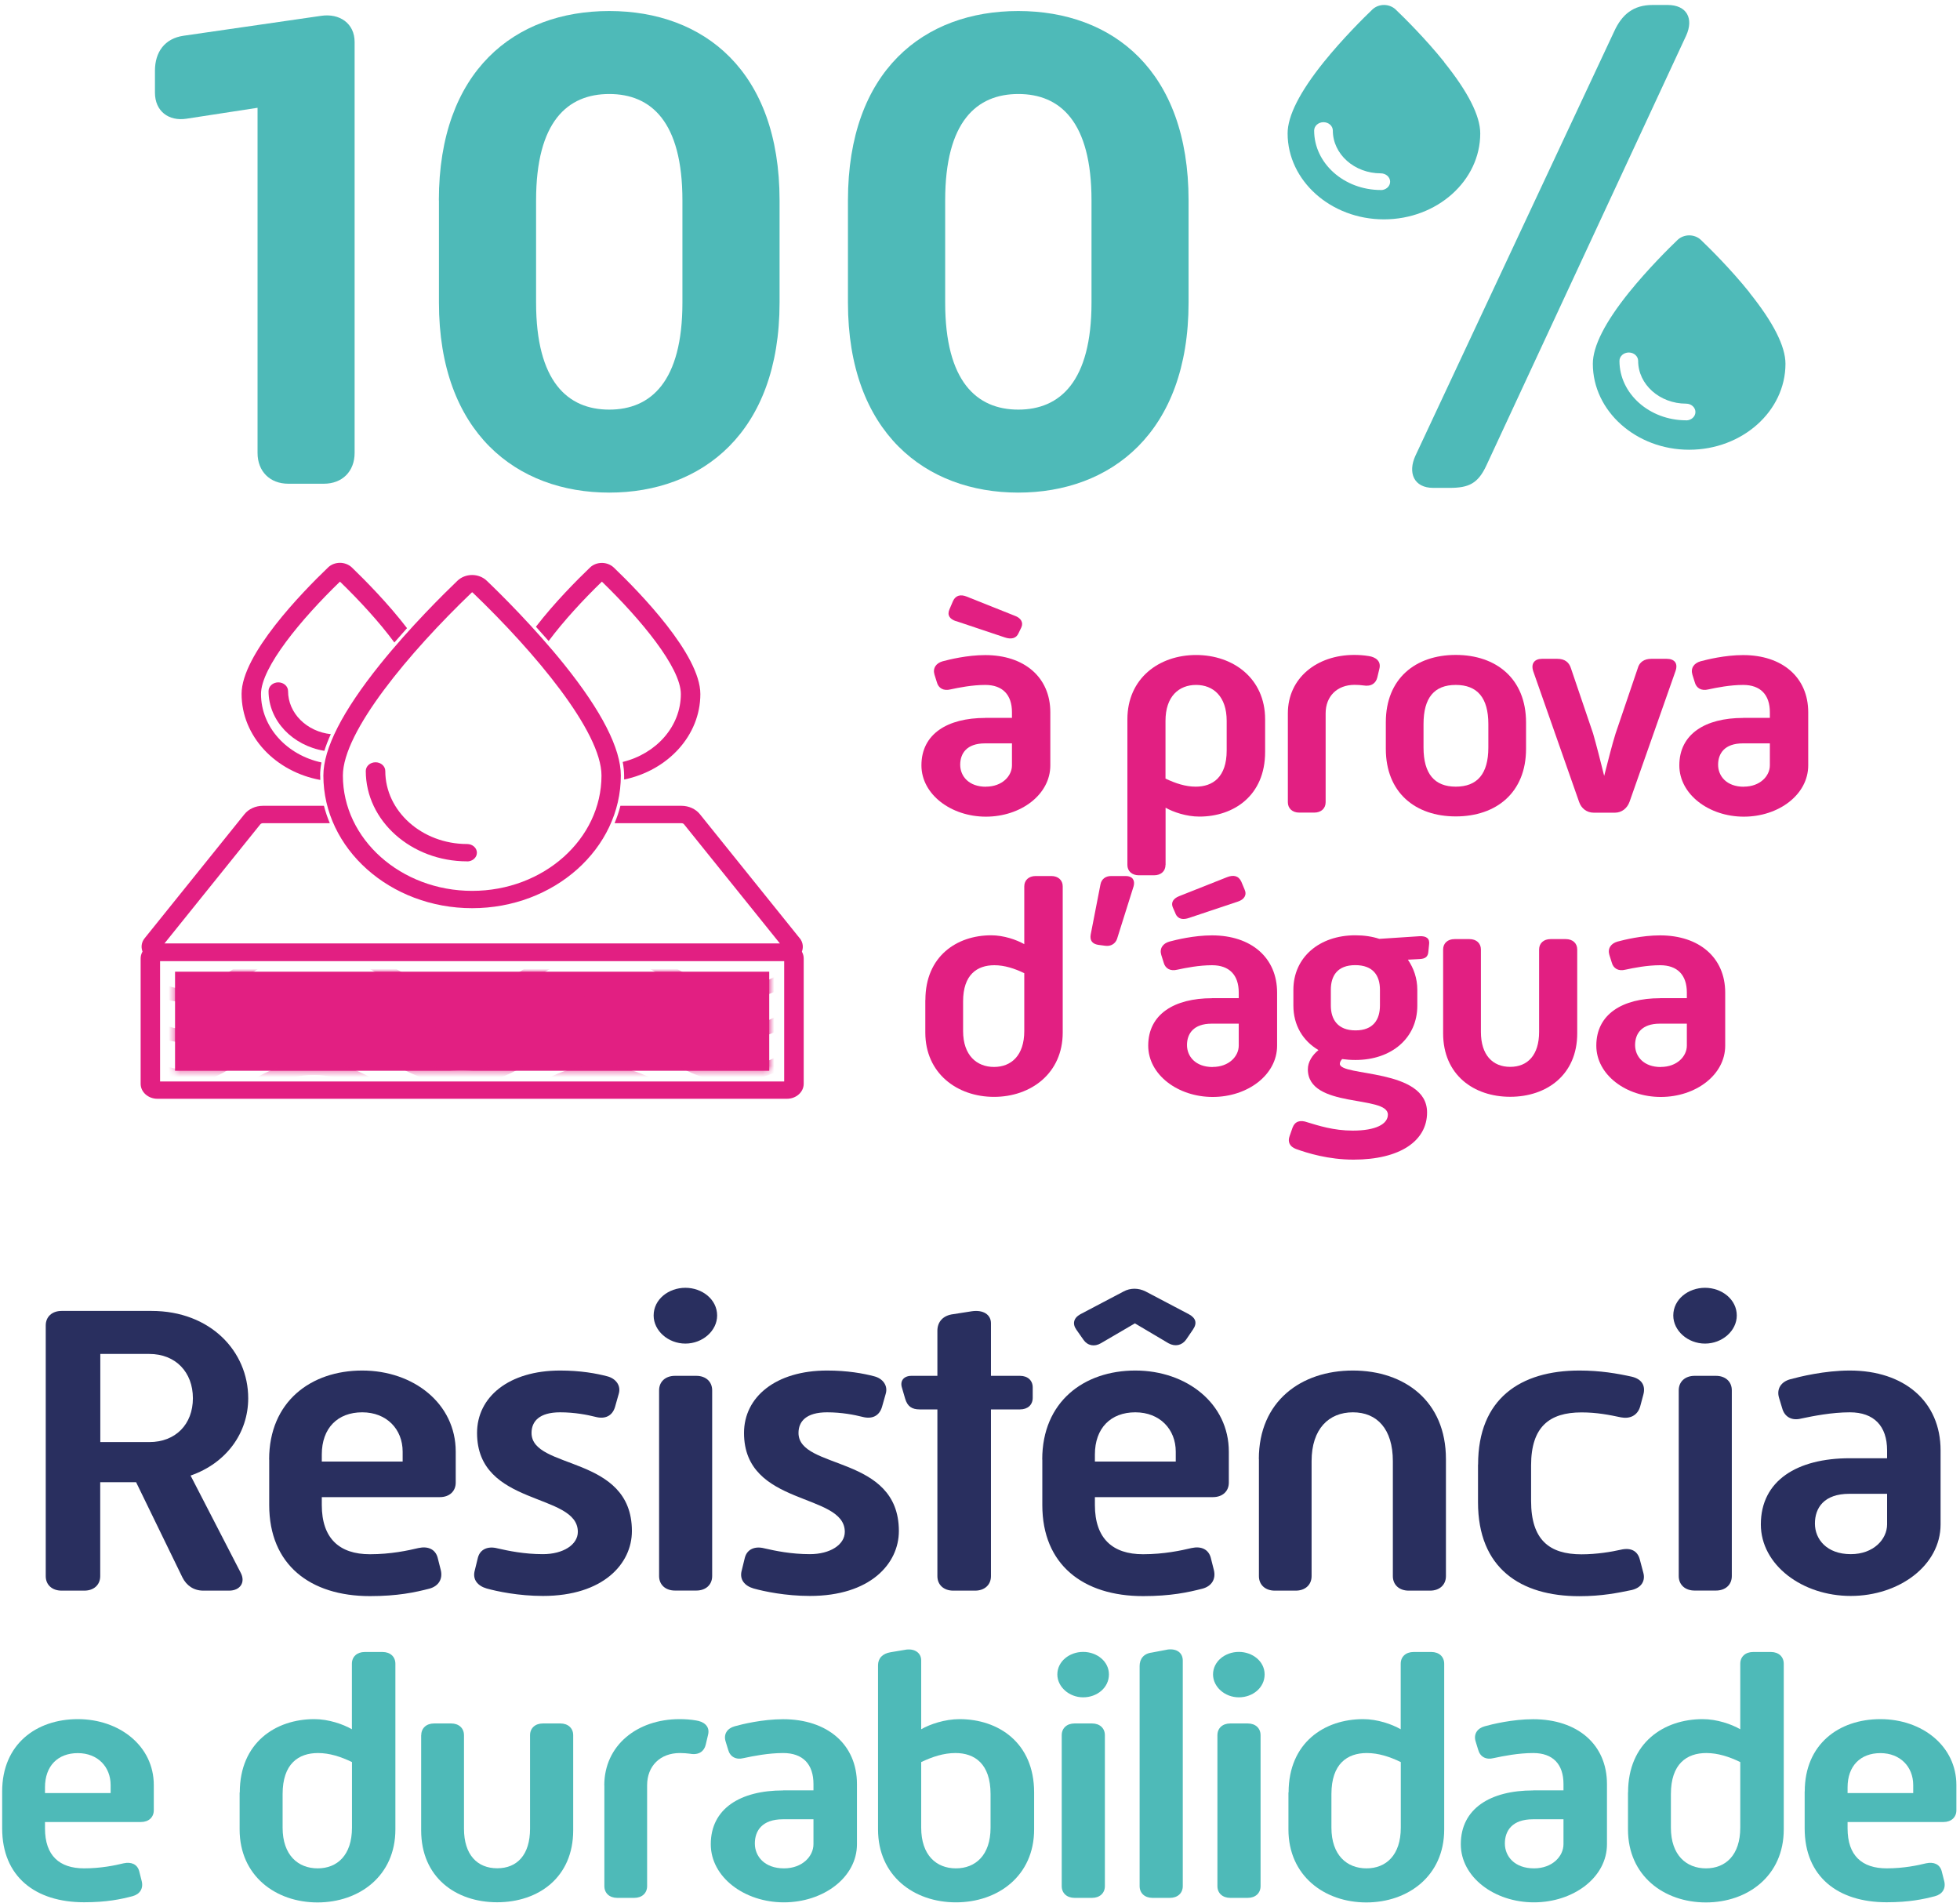 <svg xmlns="http://www.w3.org/2000/svg" width="343" height="333" viewBox="0 0 343 333" fill="none"><g clip-path="url(#clip0_1789_288)"><path d="M0.379 313.461C0.379 305.221 6.325 300.812 13.617 300.812C20.909 300.812 26.914 305.511 26.914 312.344V316.754C26.914 317.987 26.017 318.814 24.657 318.814H7.873V319.93C7.873 324.688 10.391 326.922 14.717 326.922C17.683 326.922 20.142 326.4 21.633 326.038C22.993 325.747 24.02 326.212 24.353 327.387L24.801 329.156C25.12 330.447 24.483 331.448 23.181 331.796C21.112 332.333 18.667 332.855 14.717 332.855C6.195 332.855 0.379 328.388 0.379 319.916V313.446L0.379 313.461ZM19.361 313.751V312.344C19.361 309.167 17.104 306.759 13.617 306.759C10.13 306.759 7.873 308.993 7.873 312.75V313.751H19.361Z" fill="#4EBAB8"></path><path d="M41.962 313.635C41.962 304.932 48.227 300.812 54.998 300.812C57.516 300.812 60.033 301.697 61.581 302.582V291.122C61.581 289.889 62.478 289.062 63.839 289.062H66.935C68.295 289.062 69.192 289.889 69.192 291.122V320.119C69.192 328.243 62.869 332.885 55.563 332.885C48.256 332.885 41.934 328.243 41.934 320.119V313.65L41.962 313.635ZM55.592 326.923C59.006 326.923 61.596 324.631 61.596 319.8V308.326C59.657 307.383 57.661 306.745 55.65 306.745C52.221 306.745 49.457 308.631 49.457 313.925V319.8C49.457 324.616 52.163 326.923 55.592 326.923Z" fill="#4EBAB8"></path><path d="M73.718 303.626C73.718 302.393 74.615 301.566 75.975 301.566H78.941C80.301 301.566 81.198 302.393 81.198 303.626V319.974C81.198 324.558 83.527 326.908 87.014 326.908C90.501 326.908 92.758 324.558 92.758 319.974V303.626C92.758 302.393 93.655 301.566 95.015 301.566H98.053C99.413 301.566 100.31 302.393 100.31 303.626V320.264C100.31 328.504 94.234 332.855 86.999 332.855C79.765 332.855 73.703 328.504 73.703 320.264V303.626H73.718Z" fill="#4EBAB8"></path><path d="M105.75 312.402C105.75 305.41 111.494 300.812 118.916 300.812C119.813 300.812 120.855 300.87 121.824 301.044C123.054 301.218 124.342 301.987 123.893 303.626L123.503 305.279C123.242 306.396 122.345 307.165 120.725 306.861C120.276 306.803 119.625 306.744 118.988 306.744C115.502 306.744 113.245 309.036 113.245 312.387V330.027C113.245 331.26 112.348 332.087 110.987 332.087H108.022C106.661 332.087 105.764 331.26 105.764 330.027V312.387L105.75 312.402Z" fill="#4EBAB8"></path><path d="M137.061 313.272H142.356V312.155C142.356 308.688 140.49 306.745 137.061 306.745C134.471 306.745 131.823 307.267 130.145 307.63C128.785 307.978 127.758 307.397 127.425 306.164L126.977 304.699C126.586 303.408 127.295 302.407 128.583 302.059C129.87 301.697 133.429 300.826 137.046 300.826C144.787 300.826 149.967 305.236 149.967 312.17V322.701C149.967 328.518 144.092 332.87 137.177 332.87C130.261 332.87 124.387 328.46 124.387 322.701C124.387 316.464 129.552 313.287 137.046 313.287M137.191 326.923C140.418 326.923 142.356 324.805 142.356 322.687V318.335H137.003C133.386 318.335 132.098 320.337 132.098 322.571C132.098 324.805 133.777 326.923 137.206 326.923" fill="#4EBAB8"></path><path d="M153.656 291.397C153.656 290.164 154.438 289.338 155.855 289.105L158.633 288.641C160.181 288.467 161.209 289.294 161.209 290.527V302.582C162.757 301.697 165.347 300.812 167.922 300.812C174.708 300.812 180.972 304.932 180.972 313.635V320.105C180.972 328.228 174.65 332.87 167.285 332.87C159.921 332.87 153.656 328.228 153.656 320.105V291.397ZM167.285 326.923C170.7 326.923 173.348 324.631 173.348 319.8V313.925C173.348 308.631 170.57 306.745 167.213 306.745C165.144 306.745 163.205 307.383 161.209 308.326V319.8C161.209 324.616 163.856 326.923 167.285 326.923Z" fill="#4EBAB8"></path><path d="M185.035 292.993C185.035 290.701 187.162 289.047 189.549 289.047C191.937 289.047 194.063 290.687 194.063 292.993C194.063 295.299 191.994 296.997 189.549 296.997C187.104 296.997 185.035 295.169 185.035 292.993ZM185.802 303.626C185.802 302.393 186.699 301.566 188.059 301.566H191.097C192.457 301.566 193.354 302.393 193.354 303.626V330.027C193.354 331.26 192.457 332.087 191.097 332.087H188.059C186.699 332.087 185.802 331.26 185.802 330.027V303.626Z" fill="#4EBAB8"></path><path d="M199.434 291.514C199.434 290.28 200.143 289.338 201.56 289.164L204.396 288.627C205.944 288.453 206.986 289.207 206.986 290.571V330.027C206.986 331.26 206.089 332.087 204.729 332.087H201.691C200.331 332.087 199.434 331.26 199.434 330.027V291.499V291.514Z" fill="#4EBAB8"></path><path d="M212.281 292.993C212.281 290.701 214.408 289.047 216.795 289.047C219.183 289.047 221.309 290.687 221.309 292.993C221.309 295.299 219.24 296.997 216.795 296.997C214.35 296.997 212.281 295.169 212.281 292.993ZM213.048 303.626C213.048 302.393 213.945 301.566 215.305 301.566H218.343C219.703 301.566 220.6 302.393 220.6 303.626V330.027C220.6 331.26 219.703 332.087 218.343 332.087H215.305C213.945 332.087 213.048 331.26 213.048 330.027V303.626Z" fill="#4EBAB8"></path><path d="M225.506 313.635C225.506 304.932 231.77 300.812 238.541 300.812C241.059 300.812 243.576 301.697 245.124 302.582V291.122C245.124 289.889 246.021 289.062 247.381 289.062H250.478C251.838 289.062 252.735 289.889 252.735 291.122V320.119C252.735 328.243 246.412 332.885 239.106 332.885C231.799 332.885 225.477 328.243 225.477 320.119V313.65L225.506 313.635ZM239.135 326.923C242.549 326.923 245.139 324.631 245.139 319.8V308.326C243.2 307.383 241.204 306.745 239.192 306.745C235.763 306.745 233 308.631 233 313.925V319.8C233 324.616 235.706 326.923 239.135 326.923Z" fill="#4EBAB8"></path><path d="M268.315 313.272H273.61V312.155C273.61 308.688 271.744 306.745 268.315 306.745C265.725 306.745 263.077 307.267 261.399 307.63C260.039 307.978 259.012 307.397 258.679 306.164L258.23 304.699C257.84 303.408 258.549 302.407 259.836 302.059C261.124 301.697 264.683 300.826 268.3 300.826C276.055 300.826 281.22 305.236 281.22 312.17V322.701C281.22 328.518 275.346 332.87 268.431 332.87C261.515 332.87 255.641 328.46 255.641 322.701C255.641 316.464 260.806 313.287 268.3 313.287M268.445 326.923C271.671 326.923 273.61 324.805 273.61 322.687V318.335H268.257C264.64 318.335 263.352 320.337 263.352 322.571C263.352 324.805 265.031 326.923 268.459 326.923" fill="#4EBAB8"></path><path d="M284.913 313.635C284.913 304.932 291.178 300.812 297.963 300.812C300.481 300.812 302.998 301.697 304.546 302.582V291.122C304.546 289.889 305.443 289.062 306.803 289.062H309.9C311.26 289.062 312.157 289.889 312.157 291.122V320.119C312.157 328.243 305.834 332.885 298.528 332.885C291.221 332.885 284.898 328.243 284.898 320.119V313.65L284.913 313.635ZM298.542 326.923C301.956 326.923 304.546 324.631 304.546 319.8V308.326C302.608 307.383 300.611 306.745 298.6 306.745C295.185 306.745 292.407 308.631 292.407 313.925V319.8C292.407 324.616 295.113 326.923 298.542 326.923Z" fill="#4EBAB8"></path><path d="M315.831 313.461C315.831 305.221 321.777 300.812 329.069 300.812C336.361 300.812 342.366 305.511 342.366 312.344V316.754C342.366 317.987 341.469 318.814 340.109 318.814H323.325V319.93C323.325 324.688 325.843 326.922 330.169 326.922C333.135 326.922 335.594 326.4 337.07 326.038C338.43 325.747 339.457 326.212 339.79 327.387L340.239 329.156C340.557 330.447 339.92 331.448 338.618 331.796C336.549 332.333 334.104 332.855 330.154 332.855C321.633 332.855 315.816 328.388 315.816 319.916V313.446L315.831 313.461ZM334.813 313.751V312.344C334.813 309.167 332.556 306.759 329.069 306.759C325.582 306.759 323.325 308.993 323.325 312.75V313.751H334.813Z" fill="#4EBAB8"></path><path d="M82.633 158.914C68.28 158.914 56.59 148.498 56.59 135.704C56.59 130.989 59.932 124.447 66.515 116.251C71.767 109.709 77.742 103.834 80.057 101.615C80.723 100.976 81.649 100.614 82.618 100.614C83.588 100.614 84.513 100.976 85.179 101.615C87.508 103.834 93.469 109.724 98.721 116.251C105.304 124.447 108.647 131.004 108.647 135.704C108.647 148.498 96.971 158.914 82.618 158.914M82.633 103.646C82.633 103.646 82.575 103.66 82.56 103.675C71.651 114.119 60.004 128.016 60.004 135.704C60.004 146.83 70.161 155.882 82.633 155.882C95.104 155.882 105.261 146.83 105.261 135.704C105.261 128.016 93.6 114.119 82.705 103.675C82.705 103.675 82.676 103.646 82.633 103.646Z" fill="#E21F82"></path><path d="M81.75 150.718C71.969 150.718 64.012 143.624 64.012 134.906C64.012 134.065 64.778 133.383 65.719 133.383C66.659 133.383 67.426 134.065 67.426 134.906C67.426 141.941 73.85 147.686 81.75 147.686C82.69 147.686 83.457 148.368 83.457 149.209C83.457 150.05 82.69 150.732 81.75 150.732" fill="#E21F82"></path><path d="M137.697 192.263H27.55C25.93 192.263 24.613 191.088 24.613 189.638V167.719C24.613 166.268 25.93 165.093 27.55 165.093H137.711C139.332 165.093 140.648 166.268 140.648 167.719V189.638C140.648 191.088 139.332 192.263 137.711 192.263M28.013 189.231H137.234V168.154H28.013V189.231Z" fill="#E21F82"></path><path d="M56.022 135.704C56.022 134.979 56.094 134.21 56.254 133.412C50.191 132.106 45.677 127.232 45.677 121.43C45.677 116.788 52.738 108.302 59.495 101.774C62.909 105.082 66.396 108.868 69.015 112.422C69.767 111.566 70.505 110.725 71.228 109.912C67.93 105.604 63.936 101.571 61.578 99.294C61.043 98.786 60.276 98.481 59.495 98.481C58.713 98.481 57.946 98.772 57.411 99.294C52.854 103.66 42.277 114.54 42.277 121.416C42.277 128.828 48.195 135.037 56.051 136.473C56.051 136.212 56.037 135.951 56.037 135.689" fill="#E21F82"></path><path d="M57.905 128.465C53.695 128.016 50.411 124.81 50.411 120.922C50.411 120.081 49.644 119.399 48.703 119.399C47.763 119.399 46.996 120.081 46.996 120.922C46.996 126.13 51.221 130.467 56.762 131.381C57.051 130.453 57.428 129.481 57.891 128.465" fill="#E21F82"></path><path d="M107.414 99.308C106.879 98.801 106.112 98.496 105.331 98.496C104.55 98.496 103.783 98.786 103.247 99.308C100.932 101.528 97.04 105.444 93.785 109.666C94.509 110.464 95.261 111.305 96.013 112.161C98.603 108.694 102.003 104.995 105.331 101.774C112.087 108.317 119.148 116.788 119.148 121.445C119.148 127.117 114.836 131.889 108.977 133.325C109.136 134.166 109.223 134.964 109.223 135.719C109.223 135.951 109.223 136.183 109.223 136.4C116.862 134.819 122.562 128.712 122.562 121.445C122.562 114.554 111.972 103.675 107.429 99.323" fill="#E21F82"></path><path d="M134.616 170.025H30.633V187.36H134.616V170.025Z" fill="#E21F82"></path><mask id="mask0_1789_288" style="mask-type:luminance" maskUnits="userSpaceOnUse" x="30" y="170" width="105" height="18"><path d="M134.616 170.025H30.633V187.36H134.616V170.025Z" fill="white"></path></mask><g mask="url(#mask0_1789_288)"><path d="M80.734 175.581C74.571 175.581 70.505 173.086 66.57 170.664C62.823 168.357 59.278 166.181 54.069 166.457C49.15 166.703 45.895 168.981 42.755 171.171C39.63 173.347 36.404 175.61 31.875 175.349C26.435 175.044 21.559 171.316 17.378 164.281C17.045 163.715 17.277 163.004 17.913 162.714C18.55 162.41 19.346 162.627 19.679 163.193C23.411 169.46 27.564 172.767 32.034 173.028C35.565 173.231 38.154 171.432 41.135 169.343C44.434 167.037 48.166 164.426 53.91 164.136C60.002 163.831 64.082 166.326 68.031 168.749C71.909 171.128 75.555 173.362 81.154 173.246C86.16 173.13 89.155 171.2 92.338 169.155C95.695 166.994 99.181 164.745 104.954 164.789C110.64 164.832 114.474 167.124 117.86 169.155C121.043 171.055 124.038 172.868 128.335 172.796C133.978 172.709 139.664 169.416 145.234 163.019C145.668 162.511 146.493 162.424 147.057 162.816C147.621 163.207 147.737 163.933 147.288 164.44C141.212 171.418 134.846 175.015 128.378 175.117C123.257 175.204 119.77 173.101 116.399 171.084C113.028 169.053 109.83 167.153 104.925 167.11C100.006 167.066 97.026 168.995 93.857 171.026C90.501 173.188 87.028 175.422 81.212 175.552C81.038 175.552 80.879 175.552 80.706 175.552" fill="#E21F82"></path><path d="M80.734 182.646C74.571 182.646 70.505 180.15 66.57 177.728C62.823 175.422 59.278 173.246 54.069 173.521C49.15 173.768 45.895 176.045 42.755 178.236C39.63 180.412 36.404 182.675 31.875 182.413C26.435 182.109 21.559 178.381 17.378 171.345C17.045 170.78 17.277 170.069 17.913 169.779C18.55 169.474 19.346 169.692 19.679 170.257C23.411 176.524 27.564 179.831 32.034 180.092C35.565 180.296 38.154 178.497 41.135 176.408C44.434 174.101 48.166 171.49 53.91 171.2C60.002 170.896 64.082 173.391 68.031 175.813C71.909 178.192 75.555 180.426 81.154 180.31C86.16 180.194 89.155 178.265 92.338 176.219C95.695 174.058 99.181 171.824 104.954 171.853C110.64 171.897 114.474 174.188 117.86 176.219C121.028 178.12 124.038 179.918 128.335 179.86C133.978 179.773 139.664 176.48 145.234 170.083C145.668 169.576 146.493 169.489 147.057 169.88C147.621 170.272 147.737 170.997 147.288 171.505C141.212 178.497 134.846 182.08 128.378 182.181C123.257 182.268 119.77 180.165 116.399 178.149C113.028 176.118 109.83 174.218 104.925 174.174C100.006 174.145 97.026 176.06 93.857 178.091C90.501 180.252 87.028 182.486 81.212 182.617C81.038 182.617 80.879 182.617 80.706 182.617" fill="#E21F82"></path><path d="M80.734 189.725C74.571 189.725 70.505 187.23 66.57 184.807C62.823 182.501 59.278 180.325 54.069 180.6C49.15 180.847 45.895 183.124 42.755 185.315C39.63 187.491 36.404 189.754 31.875 189.493C26.435 189.188 21.559 185.46 17.378 178.424C17.045 177.859 17.277 177.148 17.913 176.858C18.55 176.553 19.346 176.771 19.679 177.336C23.411 183.603 27.564 186.91 32.034 187.172C35.565 187.375 38.154 185.576 41.135 183.487C44.434 181.181 48.166 178.569 53.91 178.279C60.002 177.975 64.082 180.47 68.031 182.892C71.909 185.271 75.555 187.505 81.154 187.389C86.16 187.273 89.155 185.344 92.338 183.298C95.695 181.137 99.181 178.903 104.954 178.932C110.64 178.976 114.474 181.268 117.86 183.298C121.043 185.199 124.038 186.998 128.335 186.939C133.978 186.852 139.664 183.56 145.234 177.162C145.668 176.655 146.493 176.568 147.057 176.959C147.621 177.351 147.737 178.076 147.288 178.584C141.212 185.561 134.846 189.159 128.378 189.26C123.257 189.347 119.77 187.244 116.399 185.228C113.028 183.197 109.83 181.297 104.925 181.253C100.006 181.224 97.026 183.139 93.857 185.17C90.501 187.331 87.028 189.565 81.212 189.696C81.038 189.696 80.879 189.696 80.706 189.696" fill="#E21F82"></path><path d="M80.734 197.253C74.571 197.253 70.505 194.758 66.57 192.335C62.823 190.029 59.278 187.853 54.069 188.129C49.15 188.375 45.895 190.653 42.755 192.843C39.63 195.019 36.404 197.282 31.875 197.021C26.435 196.716 21.559 192.988 17.378 185.953C17.045 185.387 17.277 184.676 17.913 184.386C18.55 184.081 19.346 184.299 19.679 184.865C23.411 191.131 27.564 194.439 32.034 194.7C35.565 194.903 38.154 193.104 41.135 191.015C44.434 188.709 48.166 186.098 53.91 185.808C60.002 185.503 64.082 187.998 68.031 190.421C71.909 192.8 75.555 195.034 81.154 194.917C86.16 194.801 89.155 192.872 92.338 190.827C95.695 188.665 99.181 186.431 104.954 186.46C110.64 186.504 114.474 188.796 117.86 190.827C121.043 192.727 124.038 194.526 128.335 194.468C133.978 194.381 139.664 191.088 145.234 184.691C145.668 184.183 146.493 184.096 147.057 184.488C147.621 184.879 147.737 185.605 147.288 186.112C141.212 193.09 134.846 196.687 128.378 196.789C123.257 196.876 119.77 194.772 116.399 192.756C113.028 190.725 109.83 188.825 104.925 188.781C100.006 188.752 97.026 190.667 93.857 192.698C90.501 194.859 87.028 197.093 81.212 197.224C81.038 197.224 80.879 197.224 80.706 197.224" fill="#E21F82"></path></g><path d="M139.954 164.179L122.491 142.478C121.753 141.55 120.538 140.999 119.264 140.999H108.572C108.312 142.043 107.965 143.058 107.545 144.045H119.264C119.452 144.045 119.626 144.117 119.727 144.262L136.525 165.137H28.737L45.534 144.262C45.636 144.132 45.809 144.045 45.997 144.045H57.717C57.297 143.058 56.964 142.043 56.689 140.999H45.997C44.724 140.999 43.509 141.55 42.771 142.478L25.308 164.179C24.715 164.905 24.613 165.876 25.033 166.703C25.438 167.516 26.277 168.052 27.261 168.139C27.362 168.139 27.463 168.139 27.55 168.139H137.711C137.813 168.139 137.914 168.139 138.015 168.139C138.999 168.052 139.838 167.516 140.243 166.703C140.663 165.876 140.547 164.919 139.968 164.179" fill="#E21F82"></path><path d="M45.087 18.858L32.63 20.772C29.519 21.251 27.117 19.452 27.117 16.217V12.373C27.117 9.138 28.796 6.73 32.138 6.252L56.198 2.77C59.425 2.292 62.058 4.09 62.058 7.34V79.246C62.058 82.481 59.902 84.642 56.676 84.642H50.454C47.228 84.642 45.072 82.481 45.072 79.246V18.858H45.087Z" fill="#4EBAB8"></path><path d="M76.801 35.061C76.801 12.374 90.097 1.929 106.62 1.929C123.143 1.929 136.424 12.374 136.424 35.061V52.947C136.424 75.751 122.781 86.195 106.62 86.195C90.459 86.195 76.815 75.751 76.815 52.947V35.061H76.801ZM119.424 52.947V35.061C119.424 21.251 113.912 16.45 106.62 16.45C99.328 16.45 93.815 21.251 93.815 35.061V52.947C93.815 66.757 99.328 71.674 106.62 71.674C113.912 71.674 119.424 66.757 119.424 52.947Z" fill="#4EBAB8"></path><path d="M148.391 35.061C148.391 12.374 161.672 1.929 178.195 1.929C194.718 1.929 208 12.374 208 35.061V52.947C208 75.751 194.356 86.195 178.195 86.195C162.034 86.195 148.391 75.751 148.391 52.947V35.061ZM191.014 52.947V35.061C191.014 21.251 185.502 16.45 178.21 16.45C170.918 16.45 165.405 21.251 165.405 35.061V52.947C165.405 66.757 170.918 71.674 178.21 71.674C185.502 71.674 191.014 66.757 191.014 52.947Z" fill="#4EBAB8"></path><path d="M282.481 5.498C283.855 2.495 285.852 0.87 289.209 0.87H291.827C295.199 0.87 296.443 3.249 295.068 6.252L260.156 81.364C258.666 84.614 257.046 85.368 253.675 85.368H250.81C247.439 85.368 246.325 82.742 247.699 79.74L282.481 5.498Z" fill="#4EBAB8"></path><path d="M252.749 10.865C249.451 6.76 245.689 3.046 244.228 1.653C243.707 1.16 242.969 0.87 242.202 0.87C241.435 0.87 240.697 1.16 240.176 1.653C238.715 3.046 234.968 6.76 231.655 10.865C227.459 16.087 225.332 20.279 225.332 23.34C225.332 31.623 232.899 38.383 242.188 38.383C251.476 38.383 259.043 31.637 259.043 23.34C259.043 20.279 256.916 16.087 252.72 10.865M241.652 33.248C235.214 33.248 229.976 28.577 229.976 22.847C229.976 22.034 230.714 21.382 231.611 21.382C232.508 21.382 233.246 22.034 233.246 22.847C233.246 26.966 237.008 30.332 241.638 30.332C242.535 30.332 243.273 30.985 243.273 31.797C243.273 32.609 242.535 33.262 241.638 33.262" fill="#4EBAB8"></path><path d="M306.163 51.177C302.865 47.072 299.103 43.358 297.642 41.966C297.121 41.473 296.383 41.183 295.616 41.183C294.849 41.183 294.111 41.473 293.591 41.966C292.129 43.358 288.382 47.072 285.069 51.177C280.873 56.4 278.746 60.592 278.746 63.653C278.746 71.935 286.313 78.695 295.602 78.695C304.89 78.695 312.457 71.95 312.457 63.653C312.457 60.592 310.33 56.4 306.134 51.177M295.081 73.546C288.642 73.546 283.405 68.875 283.405 63.145C283.405 62.332 284.143 61.68 285.04 61.68C285.937 61.68 286.675 62.332 286.675 63.145C286.675 67.264 290.436 70.63 295.066 70.63C295.963 70.63 296.701 71.283 296.701 72.095C296.701 72.907 295.963 73.56 295.066 73.56" fill="#4EBAB8"></path><path d="M172.419 125.608H177.093V124.621C177.093 121.561 175.443 119.849 172.419 119.849C170.148 119.849 167.804 120.313 166.328 120.632C165.127 120.937 164.216 120.429 163.941 119.341L163.536 118.05C163.189 116.904 163.825 116.034 164.954 115.715C166.097 115.41 169.222 114.627 172.419 114.627C179.263 114.627 183.806 118.514 183.806 124.636V133.92C183.806 139.055 178.626 142.899 172.535 142.899C166.444 142.899 161.25 139.011 161.25 133.92C161.25 128.422 165.807 125.622 172.419 125.622M167.298 108.694C166.213 108.331 165.706 107.664 166.155 106.619L166.777 105.169C167.24 104.139 168.151 103.979 169.164 104.386L177.599 107.751C178.626 108.114 179.133 108.897 178.742 109.767L178.236 110.812C177.831 111.74 176.919 111.9 175.848 111.537L167.312 108.679L167.298 108.694ZM172.535 137.648C175.385 137.648 177.093 135.777 177.093 133.92V130.076H172.362C169.164 130.076 168.036 131.845 168.036 133.818C168.036 135.791 169.511 137.662 172.535 137.662" fill="#E21F82"></path><path d="M203.963 151.342C203.963 152.43 203.167 153.155 201.966 153.155H199.29C198.089 153.155 197.293 152.43 197.293 151.342V125.869C197.293 118.703 202.82 114.612 209.316 114.612C215.812 114.612 221.397 118.703 221.397 125.869V131.57C221.397 139.244 215.87 142.885 209.895 142.885C207.609 142.885 205.337 142.101 203.977 141.332V151.342H203.963ZM209.258 137.648C212.224 137.648 214.669 135.994 214.669 131.323V126.13C214.669 121.88 212.34 119.849 209.316 119.849C206.292 119.849 203.963 121.865 203.963 126.13V136.241C205.728 137.068 207.435 137.648 209.258 137.648Z" fill="#E21F82"></path><path d="M225.375 124.824C225.375 118.645 230.439 114.598 236.993 114.598C237.789 114.598 238.7 114.656 239.554 114.801C240.639 114.96 241.782 115.628 241.377 117.078L241.03 118.529C240.798 119.515 240.002 120.182 238.584 119.936C238.179 119.878 237.615 119.834 237.051 119.834C233.969 119.834 231.987 121.865 231.987 124.81V140.375C231.987 141.463 231.191 142.188 229.99 142.188H227.372C226.171 142.188 225.375 141.463 225.375 140.375V124.81V124.824Z" fill="#E21F82"></path><path d="M242.52 126.377C242.52 118.746 247.699 114.598 254.76 114.598C261.82 114.598 267.058 118.746 267.058 126.42V131.033C267.058 138.663 261.878 142.855 254.76 142.855C247.641 142.855 242.52 138.649 242.52 131.033V126.362V126.377ZM254.76 137.648C258.521 137.648 260.46 135.414 260.46 130.801V126.696C260.46 122.083 258.521 119.849 254.76 119.849C250.998 119.849 249.117 122.083 249.117 126.696V130.801C249.117 135.414 251.056 137.648 254.76 137.648Z" fill="#E21F82"></path><path d="M268.317 117.455C267.854 116.048 268.607 115.279 269.851 115.279H272.528C273.786 115.279 274.582 115.845 274.915 116.933L278.792 128.349C279.357 130.322 280.095 133.18 280.731 135.762C281.411 133.122 282.106 130.322 282.728 128.349L286.605 116.933C286.895 115.845 287.748 115.279 288.993 115.279H291.669C292.971 115.279 293.724 116.005 293.203 117.455L285.173 140.288C284.768 141.434 283.798 142.203 282.612 142.203H278.908C277.707 142.203 276.738 141.477 276.347 140.331L268.317 117.455Z" fill="#E21F82"></path><path d="M305.052 125.608H309.726V124.621C309.726 121.56 308.076 119.849 305.052 119.849C302.781 119.849 300.437 120.313 298.961 120.632C297.76 120.937 296.849 120.429 296.574 119.341L296.169 118.05C295.822 116.904 296.458 116.034 297.587 115.714C298.73 115.41 301.855 114.626 305.052 114.626C311.896 114.626 316.439 118.514 316.439 124.636V133.92C316.439 139.055 311.259 142.899 305.168 142.899C299.077 142.899 293.883 139.011 293.883 133.92C293.883 128.422 298.44 125.622 305.052 125.622M305.168 137.648C308.018 137.648 309.726 135.776 309.726 133.92V130.075H304.994C301.797 130.075 300.668 131.845 300.668 133.818C300.668 135.791 302.144 137.662 305.168 137.662" fill="#E21F82"></path><path d="M161.944 174.972C161.944 167.298 167.471 163.657 173.446 163.657C175.675 163.657 177.888 164.44 179.248 165.209V155.098C179.248 154.01 180.044 153.285 181.245 153.285H183.979C185.18 153.285 185.976 154.01 185.976 155.098V180.673C185.976 187.824 180.391 191.929 173.953 191.929C167.514 191.929 161.93 187.824 161.93 180.673V174.972H161.944ZM173.953 186.693C176.977 186.693 179.248 184.676 179.248 180.411V170.286C177.541 169.459 175.776 168.894 174.011 168.894C170.987 168.894 168.542 170.547 168.542 175.218V180.411C168.542 184.662 170.929 186.693 173.953 186.693Z" fill="#E21F82"></path><path d="M190.866 163.555L192.573 154.794C192.747 153.807 193.484 153.285 194.454 153.285H197.015C198.158 153.285 198.664 154.01 198.389 155.055L195.481 164.295C195.192 165.122 194.396 165.644 193.369 165.485L192.168 165.325C191.199 165.166 190.692 164.6 190.866 163.555Z" fill="#E21F82"></path><path d="M212.107 174.652H216.78V173.666C216.78 170.605 215.131 168.894 212.107 168.894C209.835 168.894 207.492 169.358 206.016 169.677C204.815 169.981 203.903 169.474 203.629 168.386L203.223 167.095C202.876 165.949 203.513 165.078 204.641 164.759C205.784 164.455 208.909 163.671 212.107 163.671C218.95 163.671 223.493 167.559 223.493 173.681V182.964C223.493 188.1 218.314 191.944 212.223 191.944C206.132 191.944 200.938 188.056 200.938 182.964C200.938 177.467 205.495 174.667 212.107 174.667M205.726 159.871L205.264 158.826C204.858 157.941 205.321 157.216 206.349 156.81L214.726 153.488C215.811 153.067 216.722 153.183 217.229 154.271L217.793 155.62C218.256 156.607 217.735 157.39 216.65 157.753L208.099 160.611C207.072 160.973 206.161 160.872 205.712 159.885M212.223 186.692C215.073 186.692 216.78 184.821 216.78 182.964V179.12H212.049C208.852 179.12 207.723 180.89 207.723 182.863C207.723 184.836 209.199 186.707 212.223 186.707" fill="#E21F82"></path><path d="M230.726 183.734C227.991 182.123 226.342 179.382 226.342 175.958V173.202C226.342 167.501 230.899 163.657 237.164 163.657C238.698 163.657 240.13 163.86 241.374 164.281L248.435 163.817C249.636 163.759 250.258 164.237 250.084 165.325L249.969 166.471C249.911 167.414 249.448 167.777 248.377 167.82L246.38 167.922C247.408 169.431 248.03 171.186 248.03 173.217V175.973C248.03 181.63 243.53 185.474 237.208 185.474C236.412 185.474 235.616 185.416 234.878 185.315C234.647 185.576 234.473 185.837 234.473 186.142C234.473 188.419 249.737 186.867 249.737 194.657C249.737 199.632 245.006 202.911 236.86 202.911C232.476 202.911 228.773 201.765 226.776 201.039C225.691 200.619 225.3 199.792 225.691 198.762L226.197 197.311C226.602 196.223 227.514 195.904 228.816 196.383C230.697 196.949 233.373 197.833 236.73 197.833C240.767 197.833 242.879 196.688 242.879 195.034C242.879 191.552 228.874 194.047 228.874 187.099C228.874 185.808 229.67 184.604 230.697 183.777M241.49 175.944V173.188C241.49 170.693 240.289 168.879 237.164 168.879C234.039 168.879 232.896 170.751 232.896 173.188V175.944C232.896 178.381 234.097 180.296 237.222 180.296C240.347 180.296 241.49 178.381 241.49 175.944Z" fill="#E21F82"></path><path d="M252.547 166.137C252.547 165.05 253.343 164.324 254.543 164.324H257.162C258.363 164.324 259.159 165.05 259.159 166.137V180.556C259.159 184.604 261.213 186.678 264.281 186.678C267.348 186.678 269.344 184.604 269.344 180.556V166.137C269.344 165.05 270.14 164.324 271.341 164.324H274.018C275.219 164.324 276.014 165.05 276.014 166.137V180.818C276.014 188.085 270.661 191.915 264.281 191.915C257.9 191.915 252.547 188.071 252.547 180.818V166.137Z" fill="#E21F82"></path><path d="M290.525 174.652H295.198V173.666C295.198 170.605 293.549 168.894 290.525 168.894C288.253 168.894 285.91 169.358 284.434 169.677C283.233 169.982 282.321 169.474 282.047 168.386L281.641 167.095C281.294 165.949 281.931 165.078 283.059 164.759C284.202 164.455 287.327 163.671 290.525 163.671C297.354 163.671 301.911 167.559 301.911 173.681V182.964C301.911 188.1 296.732 191.944 290.641 191.944C284.55 191.944 279.355 188.056 279.355 182.964C279.355 177.467 283.913 174.667 290.525 174.667M290.641 186.692C293.491 186.692 295.198 184.821 295.198 182.964V179.12H290.467C287.27 179.12 286.141 180.89 286.141 182.863C286.141 184.836 287.617 186.707 290.641 186.707" fill="#E21F82"></path><path d="M8.004 231.922C8.004 230.399 9.118 229.384 10.782 229.384H26.509C36.839 229.384 43.437 236.477 43.437 244.659C43.437 250.737 39.617 256.017 33.352 258.193L42.091 275.136C43.046 276.877 42.004 278.327 40.109 278.327H35.58C33.916 278.327 32.643 277.457 31.92 276.006L23.818 259.353H17.538V275.789C17.538 277.312 16.424 278.327 14.761 278.327H10.782C9.118 278.327 8.004 277.312 8.004 275.789V231.922ZM26.133 252.332C30.733 252.332 33.757 249.214 33.757 244.659C33.757 240.104 30.733 236.912 26.133 236.912H17.553V252.332H26.133Z" fill="#292F5F"></path><path d="M47.098 255.379C47.098 245.254 54.404 239.814 63.389 239.814C72.374 239.814 79.752 245.602 79.752 254.001V259.426C79.752 260.949 78.638 261.965 76.975 261.965H56.314V263.343C56.314 269.203 59.41 271.959 64.734 271.959C68.395 271.959 71.404 271.307 73.242 270.871C74.906 270.509 76.179 271.089 76.584 272.54L77.134 274.716C77.524 276.311 76.729 277.544 75.152 277.979C72.605 278.632 69.596 279.285 64.749 279.285C54.259 279.285 47.112 273.787 47.112 263.357V255.393L47.098 255.379ZM70.464 255.742V254.001C70.464 250.099 67.686 247.125 63.389 247.125C59.092 247.125 56.314 249.881 56.314 254.509V255.742H70.464Z" fill="#292F5F"></path><path d="M83.643 272.525C84.034 271.075 85.394 270.494 87.058 270.929C88.968 271.365 91.746 271.945 95.001 271.945C98.575 271.945 101.121 270.277 101.121 268.043C101.121 261.094 83.484 263.705 83.484 250.737C83.484 244.441 89.04 239.814 98.025 239.814C101.598 239.814 104.376 240.322 106.286 240.829C107.719 241.192 108.746 242.425 108.268 243.934L107.632 246.182C107.154 247.778 105.881 248.358 104.217 247.923C102.785 247.56 100.557 247.125 98.025 247.125C94.364 247.125 93.019 248.721 93.019 250.737C93.019 257.25 110.583 254.509 110.583 267.898C110.583 273.613 105.577 279.256 95.015 279.256C90.733 279.256 86.986 278.458 85.162 277.95C83.658 277.515 82.616 276.427 83.094 274.759L83.643 272.511V272.525Z" fill="#292F5F"></path><path d="M114.387 230.182C114.387 227.353 117.005 225.337 119.943 225.337C122.88 225.337 125.498 227.368 125.498 230.182C125.498 232.866 122.952 235.099 119.943 235.099C116.933 235.099 114.387 232.851 114.387 230.182ZM115.342 243.281C115.342 241.758 116.456 240.742 118.12 240.742H121.852C123.516 240.742 124.63 241.758 124.63 243.281V275.774C124.63 277.298 123.516 278.313 121.852 278.313H118.12C116.456 278.313 115.342 277.298 115.342 275.774V243.281Z" fill="#292F5F"></path><path d="M130.362 272.525C130.753 271.075 132.113 270.494 133.777 270.929C135.686 271.365 138.464 271.945 141.72 271.945C145.293 271.945 147.84 270.277 147.84 268.043C147.84 261.094 130.203 263.705 130.203 250.737C130.203 244.441 135.759 239.814 144.744 239.814C148.317 239.814 151.095 240.322 153.005 240.829C154.437 241.192 155.465 242.425 154.987 243.934L154.35 246.182C153.873 247.778 152.6 248.358 150.936 247.923C149.504 247.56 147.275 247.125 144.744 247.125C141.083 247.125 139.738 248.721 139.738 250.737C139.738 257.25 157.302 254.509 157.302 267.898C157.302 273.613 152.296 279.256 141.734 279.256C137.437 279.256 133.704 278.458 131.881 277.95C130.377 277.515 129.335 276.427 129.812 274.759L130.362 272.511V272.525Z" fill="#292F5F"></path><path d="M164.043 246.617H160.947C159.601 246.617 158.805 246.11 158.4 244.732L157.85 242.846C157.445 241.613 158.169 240.742 159.514 240.742H164.043V232.851C164.043 231.328 164.998 230.167 166.821 229.95L170.076 229.442C172.058 229.152 173.418 230.022 173.418 231.546V240.742H178.497C179.842 240.742 180.725 241.54 180.725 242.773V244.586C180.725 245.819 179.857 246.617 178.497 246.617H173.418V275.789C173.418 277.312 172.304 278.328 170.64 278.328H166.821C165.157 278.328 164.043 277.312 164.043 275.789V246.617Z" fill="#292F5F"></path><path d="M182.391 255.379C182.391 245.254 189.697 239.814 198.682 239.814C207.667 239.814 215.045 245.602 215.045 254.001V259.426C215.045 260.949 213.931 261.965 212.268 261.965H191.607V263.343C191.607 269.203 194.703 271.959 200.027 271.959C203.688 271.959 206.697 271.306 208.535 270.871C210.199 270.509 211.472 271.089 211.877 272.539L212.427 274.715C212.817 276.311 212.036 277.544 210.445 277.979C207.898 278.632 204.889 279.285 200.042 279.285C189.552 279.285 182.405 273.787 182.405 263.357V255.393L182.391 255.379ZM188.352 232.648C187.643 231.632 187.874 230.617 189.06 229.964L196.613 225.99C197.799 225.337 199.232 225.337 200.505 225.99L208.057 229.964C209.244 230.617 209.562 231.487 208.766 232.648L207.58 234.389C206.871 235.404 205.67 235.694 204.484 235.041L198.609 231.56L192.649 235.041C191.535 235.694 190.348 235.477 189.625 234.461L188.352 232.648ZM205.757 255.741V254.001C205.757 250.099 202.979 247.125 198.682 247.125C194.385 247.125 191.607 249.881 191.607 254.508V255.741H205.757Z" fill="#292F5F"></path><path d="M220.297 255.306C220.297 245.181 227.69 239.814 236.747 239.814C245.804 239.814 253.038 245.167 253.038 255.306V275.789C253.038 277.312 251.924 278.328 250.261 278.328H246.528C244.864 278.328 243.75 277.312 243.75 275.789V255.669C243.75 250.026 240.972 247.125 236.762 247.125C232.551 247.125 229.528 250.012 229.528 255.669V275.789C229.528 277.312 228.414 278.328 226.75 278.328H223.089C221.425 278.328 220.311 277.312 220.311 275.789V255.306H220.297Z" fill="#292F5F"></path><path d="M258.667 256.249C258.667 244.746 266.06 239.814 276.39 239.814C280.036 239.814 282.988 240.322 285.607 240.902C287.357 241.337 287.994 242.498 287.589 244.021L287.025 246.124C286.547 247.72 285.202 248.3 283.682 248.01C281.613 247.575 279.472 247.14 276.767 247.14C271.124 247.14 267.941 249.678 267.941 256.409V262.632C267.941 269.435 271.124 271.974 276.767 271.974C279.385 271.974 282.004 271.539 283.596 271.176C285.419 270.741 286.533 271.394 286.938 272.772L287.574 275.165C287.965 276.543 287.328 277.776 285.592 278.211C283.133 278.719 280.355 279.299 276.376 279.299C266.046 279.299 258.652 274.382 258.652 262.864V256.278L258.667 256.249Z" fill="#292F5F"></path><path d="M292.824 230.182C292.824 227.353 295.443 225.337 298.38 225.337C301.317 225.337 303.936 227.368 303.936 230.182C303.936 232.866 301.389 235.099 298.38 235.099C295.371 235.099 292.824 232.851 292.824 230.182ZM293.779 243.281C293.779 241.758 294.893 240.742 296.557 240.742H300.29C301.954 240.742 303.068 241.758 303.068 243.281V275.774C303.068 277.298 301.954 278.313 300.29 278.313H296.557C294.893 278.313 293.779 277.298 293.779 275.774V243.281Z" fill="#292F5F"></path><path d="M323.731 255.161H330.241V253.783C330.241 249.519 327.941 247.125 323.731 247.125C320.548 247.125 317.292 247.778 315.223 248.213C313.56 248.648 312.286 247.923 311.881 246.4L311.331 244.586C310.854 242.991 311.722 241.758 313.314 241.337C314.905 240.902 319.274 239.814 323.716 239.814C333.251 239.814 339.602 245.239 339.602 253.783V266.737C339.602 273.903 332.368 279.256 323.875 279.256C315.383 279.256 308.148 273.831 308.148 266.737C308.148 259.063 314.5 255.161 323.716 255.161M323.89 271.945C327.869 271.945 330.241 269.334 330.241 266.737V261.384H323.644C319.188 261.384 317.611 263.85 317.611 266.592C317.611 269.334 319.68 271.945 323.89 271.945Z" fill="#292F5F"></path></g><defs><clipPath id="clip0_1789_288"><rect width="342" height="332" fill="white" transform="translate(0.379 0.87)"></rect></clipPath></defs></svg>